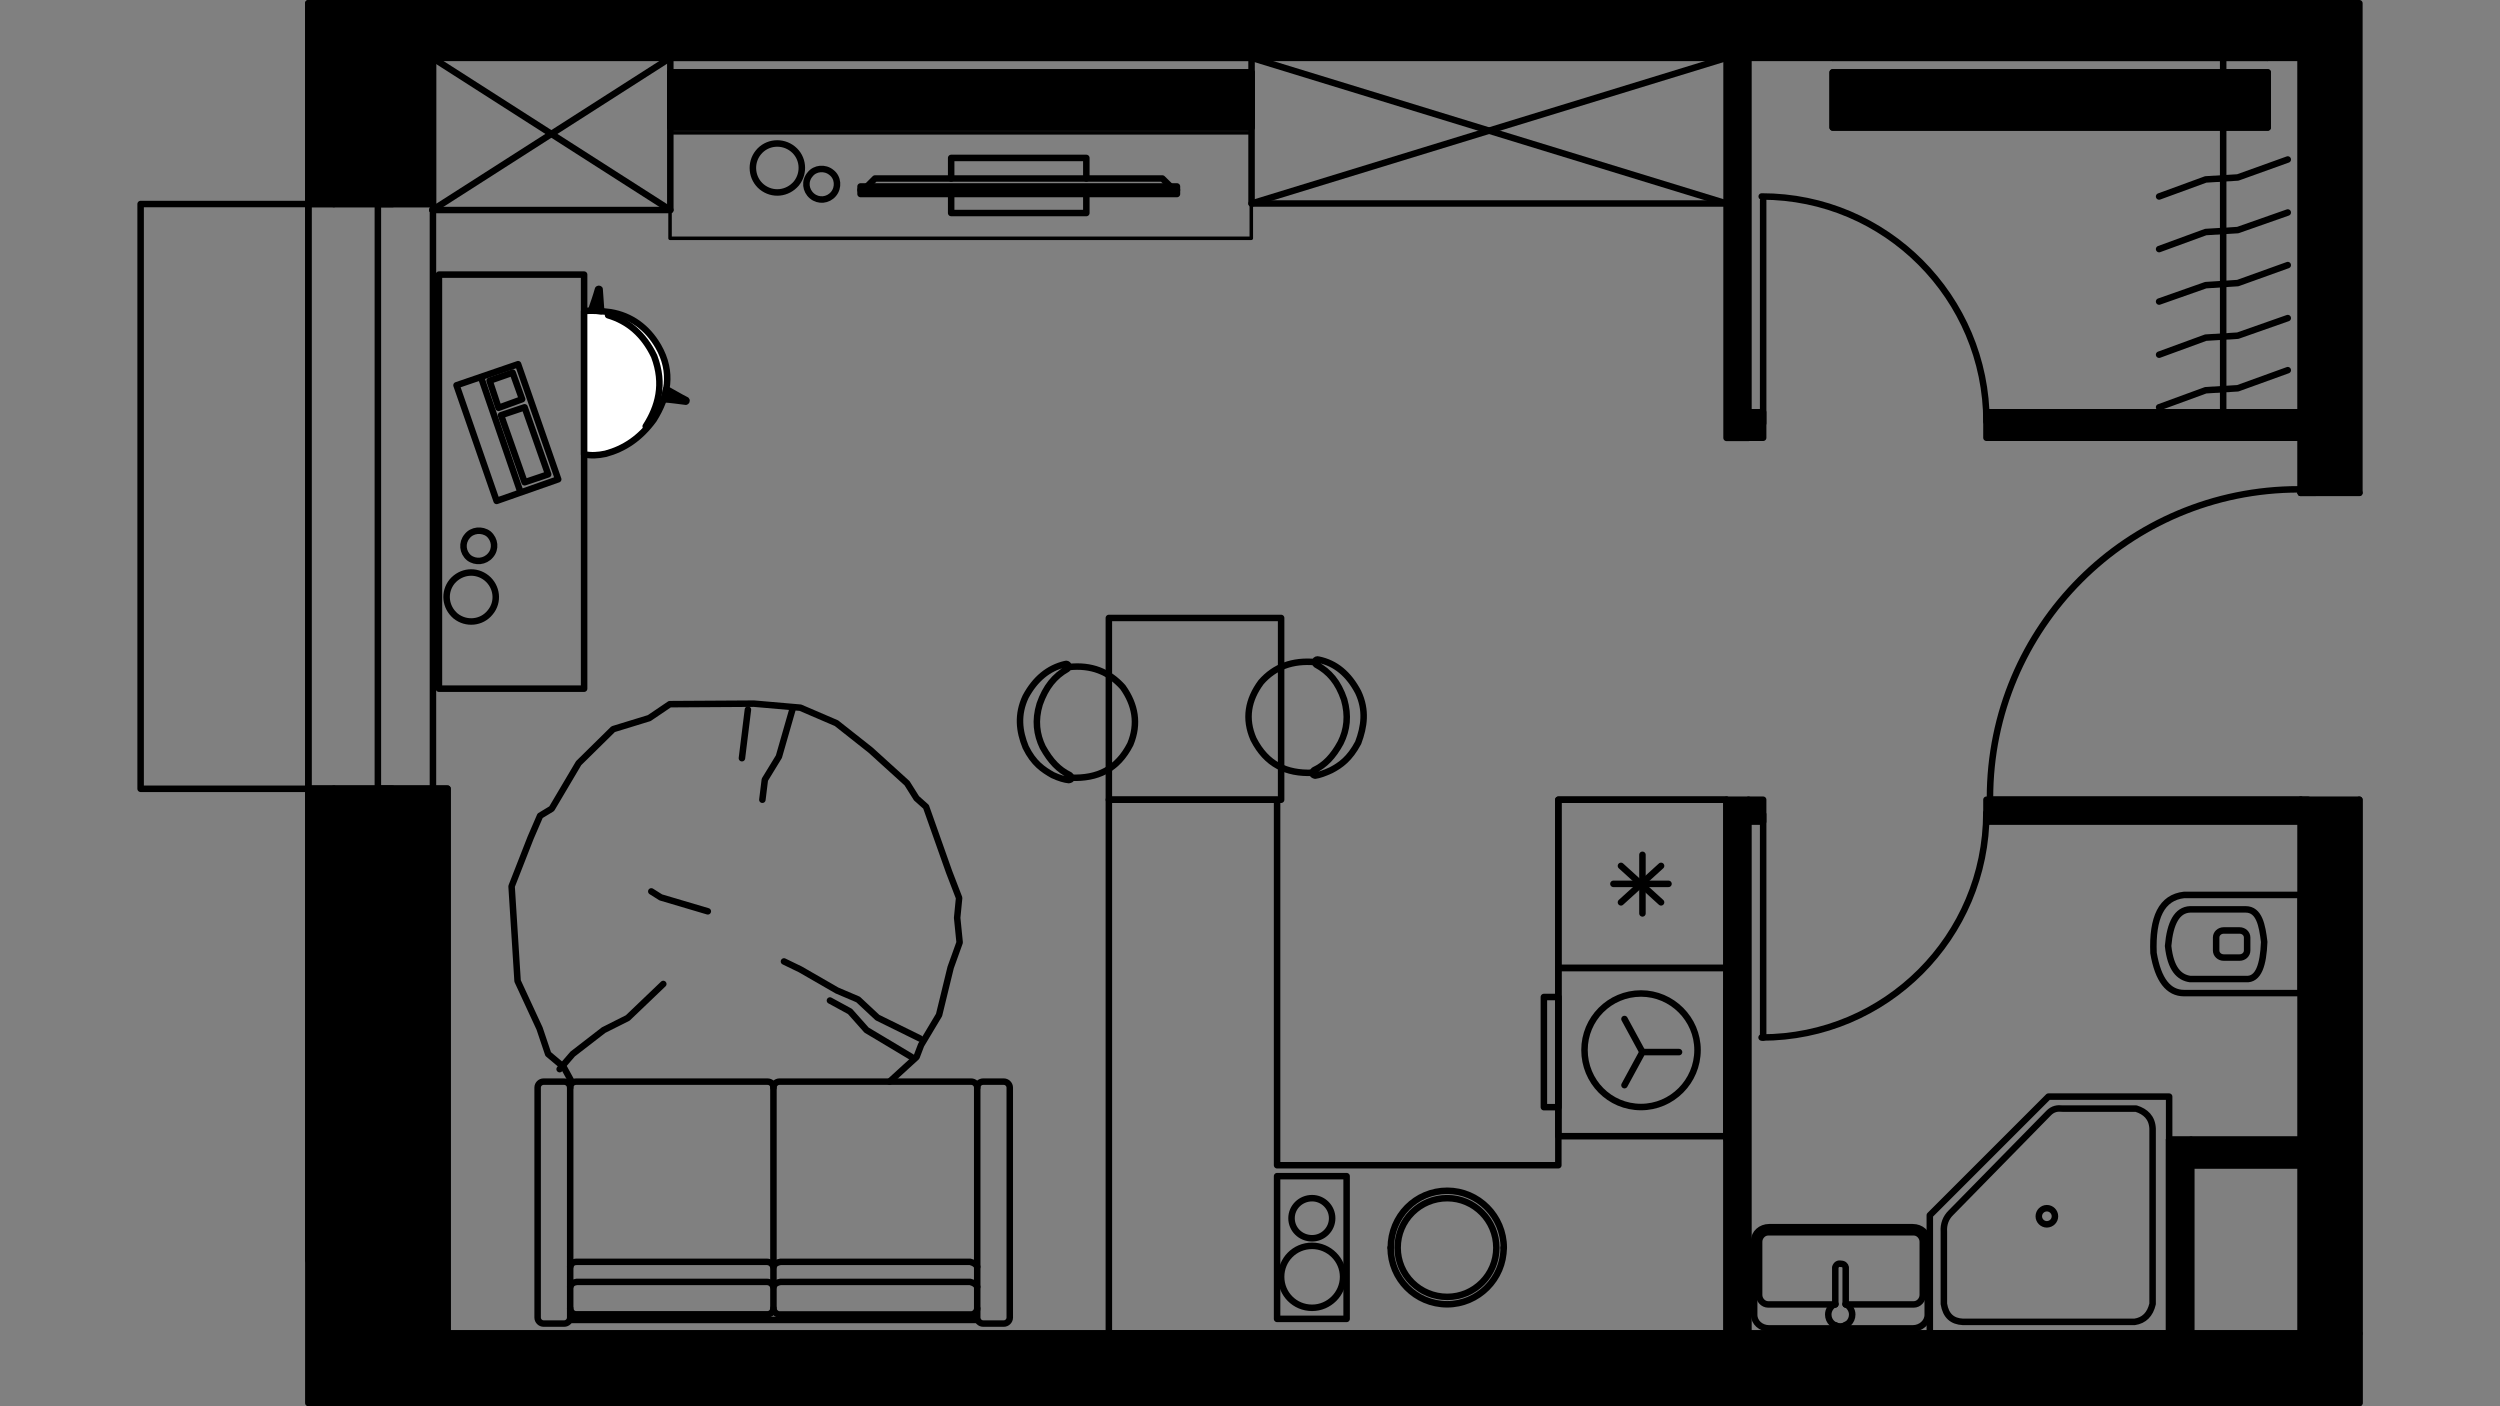 <?xml version="1.0" encoding="utf-8"?>
<!-- Generator: Adobe Illustrator 22.0.1, SVG Export Plug-In . SVG Version: 6.00 Build 0)  -->
<svg version="1.1" id="Слой_1" xmlns="http://www.w3.org/2000/svg" xmlns:xlink="http://www.w3.org/1999/xlink" x="0px" y="0px"
	 viewBox="0 0 1920 1080" style="enable-background:new 0 0 1920 1080;" xml:space="preserve">
<rect x="0" y="0" width="1920" height="1080" fill="#808080" stroke="none"/>
<style type="text/css">
	.st0{fill:none;stroke:#000000;stroke-width:4.994;stroke-linecap:round;stroke-linejoin:round;stroke-miterlimit:22.926;}
	.st1{fill:none;stroke:#000000;stroke-width:2.699;stroke-linecap:round;stroke-linejoin:round;stroke-miterlimit:22.926;}
	.st2{fill:#FFFFFF;}
	.st3{fill:none;}
</style>
<g>
	<polyline class="st0" points="343.7,1024.1 343.7,605.7 332.5,605.7 	"/>
	<line class="st0" x1="236.8" y1="605.7" x2="236.8" y2="967.9"/>
	<path class="st0" d="M290.2,156.7h-33.8H290.2z"/>
	<path class="st0" d="M290.2,605.7h-33.8H290.2z"/>
	<path class="st0" d="M256.4,156.7h-19.6H256.4z"/>
	<path class="st0" d="M256.4,605.7h-19.6H256.4z"/>
	<polyline class="st0" points="290.2,156.7 301.4,156.7 332.5,156.7 	"/>
	<polyline class="st0" points="290.2,605.7 301.4,605.7 332.5,605.7 	"/>
	<line class="st0" x1="290.2" y1="134.4" x2="290.2" y2="156.7"/>
	<line class="st0" x1="256.4" y1="134.4" x2="290.2" y2="134.4"/>
	<line class="st0" x1="290.2" y1="625.4" x2="290.2" y2="605.7"/>
	<line class="st0" x1="256.4" y1="625.4" x2="290.2" y2="625.4"/>
	<line class="st0" x1="332.5" y1="156.7" x2="332.5" y2="44.4"/>
	<line class="st0" x1="236.8" y1="2.5" x2="236.8" y2="156.7"/>
	<line class="st0" x1="236.8" y1="605.7" x2="236.8" y2="156.7"/>
	<line class="st0" x1="332.5" y1="605.7" x2="332.5" y2="156.7"/>
	<polyline class="st0" points="290.2,605.7 290.2,381.2 290.2,156.7 	"/>
	<line class="st0" x1="290.2" y1="605.7" x2="301.4" y2="605.7"/>
	<line class="st0" x1="290.2" y1="156.7" x2="301.4" y2="156.7"/>
	<path class="st0" d="M1407.5,2.5h-1075 M332.5,44.4h1409.1"/>
	<polygon class="st0" points="1326,1024.1 851.6,1024.1 851.6,614.2 980.8,614.2 980.8,894.9 1196.8,894.9 1196.8,614.2 1326,614.2 
			"/>
	<rect x="1196.8" y="614.2" class="st0" width="129.2" height="129.2"/>
	<rect x="980.8" y="903.3" class="st0" width="53.4" height="109.6"/>
	<path class="st0" d="M1154.9,958.3c0-24.2-19.6-43.8-43.4-43.8c-24.2,0-43.4,19.6-43.4,43.8"/>
	<path class="st0" d="M1068,958.3c0,23.8,19.2,43.4,43.4,43.4c23.8,0,43.4-19.6,43.4-43.4"/>
	<line class="st0" x1="1261.4" y1="701.5" x2="1261.4" y2="656.5"/>
	<line class="st0" x1="1244.9" y1="693" x2="1275.7" y2="665"/>
	<line class="st0" x1="1239.1" y1="678.8" x2="1281.4" y2="678.8"/>
	<line class="st0" x1="1244.9" y1="665" x2="1275.7" y2="693"/>
	<path class="st0" d="M1007.7,956.8c-13.5,0-23.8,10.8-23.8,23.8c0,13.1,10.4,23.8,23.8,23.8c13.1,0,23.8-10.8,23.8-23.8
		C1031.5,967.5,1020.7,956.8,1007.7,956.8"/>
	<path class="st0" d="M1007.7,920.2c-8.8,0-15.8,6.9-15.8,15.4s6.9,15.4,15.8,15.4c8.5,0,15.4-6.9,15.4-15.4
		S1016.1,920.2,1007.7,920.2"/>
	<path class="st0" d="M1111.5,920.2c-21.1,0-38.1,16.9-38.1,38.1c0,20.8,16.9,37.7,38.1,37.7c20.8,0,37.7-16.9,37.7-37.7
		C1149.2,937.2,1132.2,920.2,1111.5,920.2"/>
	<rect x="1196.8" y="743.4" class="st0" width="129.2" height="129.2"/>
	<rect x="1185.7" y="765.7" class="st0" width="11.2" height="84.6"/>
	<polyline class="st0" points="1247.6,833.4 1261.4,808 1289.5,808 	"/>
	<line class="st0" x1="1261.4" y1="808" x2="1247.6" y2="782.6"/>
	<path class="st0" d="M1260.3,763c-24.2,0-43.4,19.6-43.4,43.4c0,24.2,19.2,43.8,43.4,43.8c23.8,0,43.4-19.6,43.4-43.8
		C1303.7,782.6,1284.1,763,1260.3,763"/>
	<rect x="108" y="156.7" class="st0" width="128.8" height="449.1"/>
	<line class="st0" x1="1812" y1="1077.5" x2="1812" y2="1024.1"/>
	<line class="st0" x1="1767" y1="1024.1" x2="343.7" y2="1024.1"/>
	<line class="st0" x1="1741.6" y1="44.4" x2="1767" y2="44.4"/>
	<line class="st0" x1="1682.8" y1="1024.1" x2="1682.8" y2="894.9"/>
	<polyline class="st0" points="1665.9,875.3 1665.9,1024.1 1682.8,1024.1 	"/>
	<path class="st0" d="M1352.9,796.8c95.4,0,172.6-77.3,172.6-172.6"/>
	<line class="st0" x1="1354.1" y1="625.4" x2="1354.1" y2="796.8"/>
	<line class="st0" x1="1326" y1="760.3" x2="1326" y2="875.3"/>
	<path class="st0" d="M1525.6,323.9c0-95.4-77.3-173-172.6-173"/>
	<line class="st0" x1="1354.1" y1="325.1" x2="1354.1" y2="154"/>
	<polyline class="st0" points="1767,378.5 1778.2,378.5 1812,378.5 	"/>
	<line class="st0" x1="1812" y1="1024.1" x2="1812" y2="614.2"/>
	<line class="st0" x1="1767" y1="44.4" x2="1767" y2="378.5"/>
	<line class="st0" x1="1767" y1="614.2" x2="1767" y2="1024.1"/>
	<path class="st0" d="M1765.5,375.8c-131.1,0-237.2,106.1-237.2,237.2"/>
	<line class="st0" x1="1767" y1="614.2" x2="1531" y2="614.2"/>
	<line class="st0" x1="1767" y1="378.5" x2="1778.2" y2="378.5"/>
	<polyline class="st0" points="514.8,2.5 514.8,44.4 961.2,44.4 961.2,2.5 	"/>
	<polyline class="st0" points="1407.5,2.5 1407.5,44.4 1741.6,44.4 	"/>
	<rect x="514.8" y="55.6" class="st0" width="446.4" height="42.3"/>
	<rect x="1407.5" y="55.6" class="st0" width="334.1" height="42.3"/>
	<line class="st0" x1="1767" y1="875.3" x2="1665.9" y2="875.3"/>
	<polyline class="st0" points="1682.8,894.9 1767,894.9 1767,875.3 	"/>
	<polygon points="236.8,156.7 256.4,156.7 290.2,156.7 301.4,156.7 332.5,156.7 332.5,44.4 514.8,44.4 514.8,2.5 236.8,2.5 	"/>
	<polygon class="st0" points="236.8,156.7 256.4,156.7 290.2,156.7 301.4,156.7 332.5,156.7 332.5,44.4 514.8,44.4 514.8,2.5 
		236.8,2.5 	"/>
	<rect x="514.8" y="2.5" width="446.4" height="41.9"/>
	<rect x="514.8" y="2.5" class="st0" width="446.4" height="41.9"/>
	<rect x="514.8" y="55.6" width="446.4" height="42.3"/>
	<rect x="514.8" y="55.6" class="st0" width="446.4" height="42.3"/>
	<polygon points="961.2,2.5 961.2,44.4 1326,44.4 1342.9,44.4 1407.5,44.4 1407.5,2.5 1317.6,2.5 1298,2.5 	"/>
	<polygon class="st0" points="961.2,2.5 961.2,44.4 1326,44.4 1342.9,44.4 1407.5,44.4 1407.5,2.5 1317.6,2.5 1298,2.5 	"/>
	<polygon points="1812,2.5 1407.5,2.5 1407.5,44.4 1741.6,44.4 1767,44.4 1767,316.6 1767,336.2 1767,378.5 1778.2,378.5 
		1812,378.5 1812,44.4 	"/>
	<polygon class="st0" points="1812,2.5 1407.5,2.5 1407.5,44.4 1741.6,44.4 1767,44.4 1767,316.6 1767,336.2 1767,378.5 
		1778.2,378.5 1812,378.5 1812,44.4 	"/>
	<rect x="1407.5" y="55.6" width="334.1" height="42.3"/>
	<rect x="1407.5" y="55.6" class="st0" width="334.1" height="42.3"/>
	<polygon points="1812,1077.5 1812,1024.1 1812,614.2 1778.2,614.2 1767,614.2 1767,631.1 1767,687.3 1767,698.4 1767,757.6 
		1767,771.5 1767,875.3 1767,894.9 1767,1024.1 1682.8,1024.1 1665.9,1024.1 1472.1,1024.1 1342.9,1024.1 1326,1024.1 851.6,1024.1 
		343.7,1024.1 343.7,605.7 332.5,605.7 301.4,605.7 290.2,605.7 256.4,605.7 236.8,605.7 236.8,1077.5 1604,1077.5 	"/>
	<polygon class="st0" points="1812,1077.5 1812,1024.1 1812,614.2 1778.2,614.2 1767,614.2 1767,631.1 1767,687.3 1767,698.4 
		1767,757.6 1767,771.5 1767,875.3 1767,894.9 1767,1024.1 1682.8,1024.1 1665.9,1024.1 1472.1,1024.1 1342.9,1024.1 1326,1024.1 
		851.6,1024.1 343.7,1024.1 343.7,605.7 332.5,605.7 301.4,605.7 290.2,605.7 256.4,605.7 236.8,605.7 236.8,1077.5 1604,1077.5 	
		"/>
	<rect x="1665.9" y="875.3" width="16.8" height="148.8"/>
	<rect x="1665.9" y="875.3" class="st0" width="16.8" height="148.8"/>
	<rect x="1682.8" y="875.3" width="84.2" height="19.7"/>
	<rect x="1682.8" y="875.3" class="st0" width="84.2" height="19.7"/>
	<rect x="1326" y="614.2" width="16.8" height="409.9"/>
	<rect x="1326" y="614.2" class="st0" width="16.8" height="409.9"/>
	<rect x="1342.9" y="614.2" width="11.2" height="16.8"/>
	<rect x="1342.9" y="614.2" class="st0" width="11.2" height="16.8"/>
	<rect x="1525.6" y="614.2" width="247" height="16.8"/>
	<rect x="1525.6" y="614.2" class="st0" width="247" height="16.8"/>
	<rect x="1525.6" y="316.6" width="241.4" height="19.6"/>
	<rect x="1525.6" y="316.6" class="st0" width="241.4" height="19.6"/>
	<rect x="1326" y="44.4" width="16.8" height="291.9"/>
	<rect x="1326" y="44.4" class="st0" width="16.8" height="291.9"/>
	<rect x="1342.9" y="316.6" width="11.2" height="19.6"/>
	<rect x="1342.9" y="316.6" class="st0" width="11.2" height="19.6"/>
	<polygon class="st0" points="1665.9,842.2 1665.9,1024.1 1482.1,1024.1 1482.1,933.3 1573.2,842.2 	"/>
	<path class="st0" d="M1584,851.4c18.8,0,37.7,0,56.5,0c7.3,2.3,12.3,6.9,12.7,15.4c0,45,0,89.6,0,134.6
		c-1.9,8.1-6.5,12.7-13.8,13.8c-43.8,0-87.7,0-131.9,0c-8.1-0.4-13.1-4.6-14.6-13.8c0-18.5,0-36.9,0-55.4
		c-0.4-5.8,1.5-10.8,5.4-14.6c25-25.4,50-51.1,75-76.5C1576.7,851.4,1580.2,851,1584,851.4z"/>
	<path class="st0" d="M1578.2,934.1c0-3.4-2.8-6.2-6.2-6.2c-3.4,0-6.2,2.8-6.2,6.2s2.8,6.2,6.2,6.2
		C1575.5,940.2,1578.2,937.5,1578.2,934.1z"/>
	<path class="st0" d="M1767,687.3c-30,0-59.6,0-89.6,0c-17.3,1.9-24.6,17.3-23.5,44.6c3.5,20.8,11.5,30.8,23.5,30.8h89.6V687.3z"/>
	<path class="st0" d="M1724.7,698.4c-14.2,0-28.5,0-42.7,0c-10,0.4-15.4,10.4-16.9,28.1c1.9,17.7,8.5,24.2,16.9,25.4
		c14.2,0,28.5,0,42.7,0c10,0.8,13.5-11.1,14.2-28.5C1737.4,710.7,1735.1,698.4,1724.7,698.4z"/>
	<path class="st0" d="M1707.8,714.6h12.2c3.2,0,5.8,2.4,5.8,5.4v10c0,3-2.6,5.4-5.8,5.4h-12.2c-3.2,0-5.8-2.4-5.8-5.4v-10
		C1702,717,1704.6,714.6,1707.8,714.6L1707.8,714.6z"/>
	<path class="st0" d="M1358.7,942.5H1469c6.4,0,11.5,4.6,11.5,10.4v56.9c0,5.7-5.2,10.4-11.5,10.4h-110.3c-6.4,0-11.5-4.6-11.5-10.4
		v-56.9C1347.2,947.2,1352.3,942.5,1358.7,942.5L1358.7,942.5z"/>
	<path class="st0" d="M1417.5,1001.8h52.3c3.8,0,6.9-3.5,6.9-7.3v-40.8c0-3.8-3.1-7.3-6.9-7.3h-111.9c-3.8,0-6.9,3.5-6.9,7.3v40.8
		c0,3.8,3.1,7.3,6.9,7.3h51.5"/>
	<path class="st0" d="M1417.5,1017.5v3.1h-7.7c0-1.2,0-1.9,0-2.7 M1409.5,1001.8c0-9.6,0-18.8,0-28.5c0.8-2.3,2.3-3.1,4.2-2.7
		c2.3,0,3.5,1.2,3.8,2.7v28.5"/>
	<path class="st0" d="M1417.5,1001.4c2.7,1.5,5,4.6,5,8.1c0,5.4-4.2,9.2-9.2,9.2s-9.2-3.8-9.2-9.2c0-3.5,2.3-6.9,5.4-8.1"/>
	<rect x="514.6" y="102" class="st1" width="446.4" height="81"/>
	<path class="st0" d="M623.6,150.5c5,4.2,12.3,3.5,16.5-1.5s3.5-12.7-1.5-16.5c-5-4.2-12.7-3.5-16.5,1.5
		C617.8,139,618.6,146.3,623.6,150.5"/>
	<path class="st0" d="M585.1,143.6c8.1,6.5,19.6,5.4,26.5-2.7c6.5-8.1,5.4-20-2.7-26.5c-8.1-6.5-20-5.4-26.5,2.7
		C575.9,125.1,577.1,137.1,585.1,143.6"/>
	<path class="st0" d="M834.3,149v14.6H730.5V149 M730.5,137.1v-15.8h103.8v15.8"/>
	<rect x="660.9" y="143.2" width="243" height="5.8"/>
	<rect x="660.9" y="143.2" class="st0" width="243" height="5.8"/>
	<polyline class="st0" points="665.9,143.2 672,137.1 892.7,137.1 898.9,143.2 	"/>
	<line class="st0" x1="660.9" y1="145.9" x2="903.9" y2="145.9"/>
	<path class="st0" d="M750.5,835.3c0-2.7-2.3-4.6-4.6-4.6H598.6c-2.3,0-4.6,1.9-4.6,4.6v169.6c0,2.3,2.3,4.6,4.6,4.6h147.3
		c2.3,0,4.6-2.3,4.6-4.6"/>
	<path class="st0" d="M437.9,1004.8c0,2.3,1.9,4.6,4.6,4.6h146.9c2.7,0,4.6-2.3,4.6-4.6 M594,835.3c0-2.7-1.9-4.6-4.6-4.6H442.5
		c-2.7,0-4.6,1.9-4.6,4.6"/>
	<path class="st0" d="M755.1,830.7h15.8c2.5,0,4.6,2.1,4.6,4.6v176.6c0,2.5-2.1,4.6-4.6,4.6h-15.8c-2.5,0-4.6-2.1-4.6-4.6V835.3
		C750.5,832.7,752.5,830.7,755.1,830.7L755.1,830.7z"/>
	<path class="st0" d="M417.5,830.7h15.8c2.5,0,4.6,2.1,4.6,4.6v176.6c0,2.5-2.1,4.6-4.6,4.6h-15.8c-2.5,0-4.6-2.1-4.6-4.6V835.3
		C412.9,832.7,415,830.7,417.5,830.7L417.5,830.7z"/>
	<line class="st0" x1="750.5" y1="1013.7" x2="437.9" y2="1013.7"/>
	<path class="st0" d="M750.5,988.3c-0.8-1.9-2.7-3.1-5.4-3.8c-48.4,0-97.3,0-145.7,0c-2.7,0.4-4.6,1.5-5.4,3.8
		c-0.8-2.3-2.7-3.8-5-3.8c-48.8,0-97.3,0-146.1,0c-2.7,0.4-4.2,1.5-5,3.8"/>
	<path class="st0" d="M750.5,972.9c-0.8-1.9-2.7-3.1-5.4-3.8c-48.4,0-97.3,0-145.7,0c-2.7,0.4-4.6,1.5-5.4,3.8
		c-0.8-2.3-2.7-3.8-5-3.8c-48.8,0-97.3,0-146.1,0c-2.7,0-4.2,1.2-5,3.8"/>
	<polyline class="st0" points="439.4,831.4 432.9,819.5 421,809.5 414.4,789.9 397.5,753.4 392.9,680.7 407.5,643.4 414.8,626.5 
		423.7,621.1 444.4,586.1 470.9,560 498.6,551.5 514.4,540.8 579,540.4 614.7,543.5 642.4,555.4 668.6,576.1 696.6,601.5 
		703.9,613.1 711.2,619.6 728.9,669.6 736.6,689.6 735.1,704.9 737,723.8 730.1,743 721.2,779.5 707.4,802.6 703.9,811.8 
		683.2,830.7 	"/>
	<polyline class="st0" points="585.5,614.2 587.4,598.8 598.2,581.1 609,543.5 	"/>
	<line class="st0" x1="574.4" y1="545" x2="569.8" y2="582.3"/>
	<polyline class="st0" points="543.6,699.9 507.5,689.2 500.2,684.6 	"/>
	<polyline class="st0" points="429.8,821.1 439.8,809.5 463.6,791.1 482.1,781.8 509.4,755.7 	"/>
	<polyline class="st0" points="700.1,811.8 665.5,791.1 652.8,776.8 637.4,768.4 	"/>
	<polyline class="st0" points="706.6,797.6 673.9,781.5 659,767.6 642.8,760.7 614.7,744.5 602.1,738.4 	"/>
	<path class="st0" d="M1012.7,506.6c13.1,2.7,23.1,11.1,30.4,25c6.5,13.8,4.6,26.5,0,38.8c-6.5,12.3-13.5,17.3-20.8,21.1
		c-5,2.3-9.2,3.8-12.3,4.2c-2.7-0.8-2.7-2.3-0.8-4.2c8.1-3.8,14.6-10.4,20.4-21.1c5-10,6.2-20.8,2.7-33.1
		c-4.6-13.5-11.5-21.5-21.5-26.9C1008.8,508.5,1010.4,505.8,1012.7,506.6z"/>
	<path class="st0" d="M1010,508.5c-17.3-1.5-31.1,3.5-41.5,15.4c-10,13.5-12.7,28.1-5.8,43.8c10,19.6,25.4,26.5,45,25.8"/>
	<path class="st0" d="M818.1,510c-13.1,3.1-23.1,11.5-30.4,25c-6.5,13.8-5,26.5,0,38.8c6.2,12.7,13.5,17.3,20.8,21.5
		c5,2.3,9.2,3.5,12.3,3.8c2.7-0.4,2.7-1.9,0.8-3.8c-8.5-4.2-14.6-10.4-20.8-21.5c-4.6-9.6-6.2-20.4-2.3-33.1
		c4.6-13.1,11.5-21.5,21.1-26.9C822,511.9,820,509.2,818.1,510L818.1,510z"/>
	<path class="st0" d="M820.8,512.3c17.3-1.9,30.8,3.5,41.5,15.4c9.6,13.5,12.3,28.1,5.8,43.8c-10,19.6-25.4,26.5-45.4,25.8"/>
	<rect x="851.6" y="474.6" class="st0" width="132.3" height="139.6"/>
	<line class="st0" x1="1707.4" y1="316.6" x2="1707.4" y2="35.6"/>
	<polyline class="st0" points="1658.2,312.8 1694,299.7 1718.6,298.2 1757,284.3 	"/>
	<polyline class="st0" points="1658.2,272.4 1694,259.3 1718.6,257.8 1757,244.3 	"/>
	<polyline class="st0" points="1658.2,231.6 1694,219 1718.6,217.4 1757,203.6 	"/>
	<polyline class="st0" points="1658.2,191.3 1694,178.2 1718.6,176.7 1757,163.2 	"/>
	<polyline class="st0" points="1658.2,150.9 1694,137.8 1718.6,136.3 1757,122.5 	"/>
	<polyline class="st0" points="961.2,44.4 961.2,156.3 1326,156.3 	"/>
	<line class="st0" x1="961.2" y1="156.3" x2="1326" y2="44.4"/>
	<line class="st0" x1="961.2" y1="44.4" x2="1326" y2="156.3"/>
	<polyline class="st0" points="514.8,44.4 514.8,161.3 332.1,161.3 	"/>
	<line class="st0" x1="514.8" y1="161.3" x2="332.1" y2="44.4"/>
	<line class="st0" x1="514.8" y1="44.4" x2="332.1" y2="161.3"/>
	<rect x="337.1" y="210.9" class="st0" width="111.5" height="318"/>
	<polygon class="st0" points="397.9,279.7 350.6,295.9 381.4,384.7 428.7,368.1 	"/>
	<line class="st0" x1="369.4" y1="289.7" x2="399.4" y2="377"/>
	<polygon class="st0" points="393.7,286.2 376,292.4 382.9,313.2 401,306.6 	"/>
	<polygon class="st0" points="402.9,312.8 384.8,318.9 402.9,370.4 421,364.3 	"/>
	<path class="st2" d="M448.6,348.9c5.4,1.2,10.8,0.8,16.5-0.4c14.2-3.8,26.5-11.9,36.9-26.1c11.1-17.7,15-36.5,3.5-56.5
		c-8.5-14.6-21.1-23.5-36.5-26.1c-8.5-1.2-16.1-1.5-20.4-0.8V348.9L448.6,348.9z"/>
	<path class="st0" d="M448.6,348.9c5.4,1.2,10.8,0.8,16.5-0.4c14.2-3.8,26.5-11.9,36.9-26.1c11.1-17.7,15-36.5,3.5-56.5
		c-8.5-14.6-21.1-23.5-36.5-26.1c-8.5-1.2-16.1-1.5-20.4-0.8V348.9L448.6,348.9z"/>
	<path class="st0" d="M495.9,327.4c9.6-15,14.6-32.3,6.5-53.8c-8.1-16.9-20-26.9-35.4-31.5"/>
	<path d="M461.7,239c-0.4-6.2-0.8-11.1-1.2-16.9c-0.4-0.4-0.8-0.4-1.2,0c-1.5,5.4-3.5,11.1-5.4,16.5
		C456.7,238.6,459.4,238.6,461.7,239L461.7,239z"/>
	<path class="st0" d="M461.7,239c-0.4-6.2-0.8-11.1-1.2-16.9c-0.4-0.4-0.8-0.4-1.2,0c-1.5,5.4-3.5,11.1-5.4,16.5
		C456.7,238.6,459.4,238.6,461.7,239L461.7,239z"/>
	<path d="M509.8,306.6c6.2,0.4,11.1,1.2,16.9,1.9c0.4,0,0.8-0.8,0.4-1.2c-5.4-2.7-10.4-5.8-15.4-8.5
		C511.3,301.2,510.5,303.9,509.8,306.6z"/>
	<path class="st0" d="M509.8,306.6c6.2,0.4,11.1,1.2,16.9,1.9c0.4,0,0.8-0.8,0.4-1.2c-5.4-2.7-10.4-5.8-15.4-8.5
		C511.3,301.2,510.5,303.9,509.8,306.6z"/>
	<path class="st0" d="M375.2,410c-5-3.8-12.7-3.1-16.5,1.9c-4.2,5-3.5,12.3,1.5,16.5c5,3.8,12.3,3.1,16.5-1.9
		C381,421.6,380.2,414.3,375.2,410"/>
	<path class="st0" d="M373.7,443.9c-8.1-6.5-19.6-5.4-26.5,2.7c-6.5,8.1-5.4,19.6,2.7,26.5c8.1,6.5,20,5.4,26.5-2.7
		C383.3,462.3,381.7,450.4,373.7,443.9"/>
</g>
<rect id="bar3_x5F_kitchen" x="911.5" y="691.4" class="st3" width="1" height="1"/>
<rect id="happy_x5F_light" x="258.2" y="370.9" class="st3" width="1" height="1"/>
<rect id="full_x5F_closet" x="1593.1" y="187.4" class="st3" width="1" height="1"/>
</svg>
